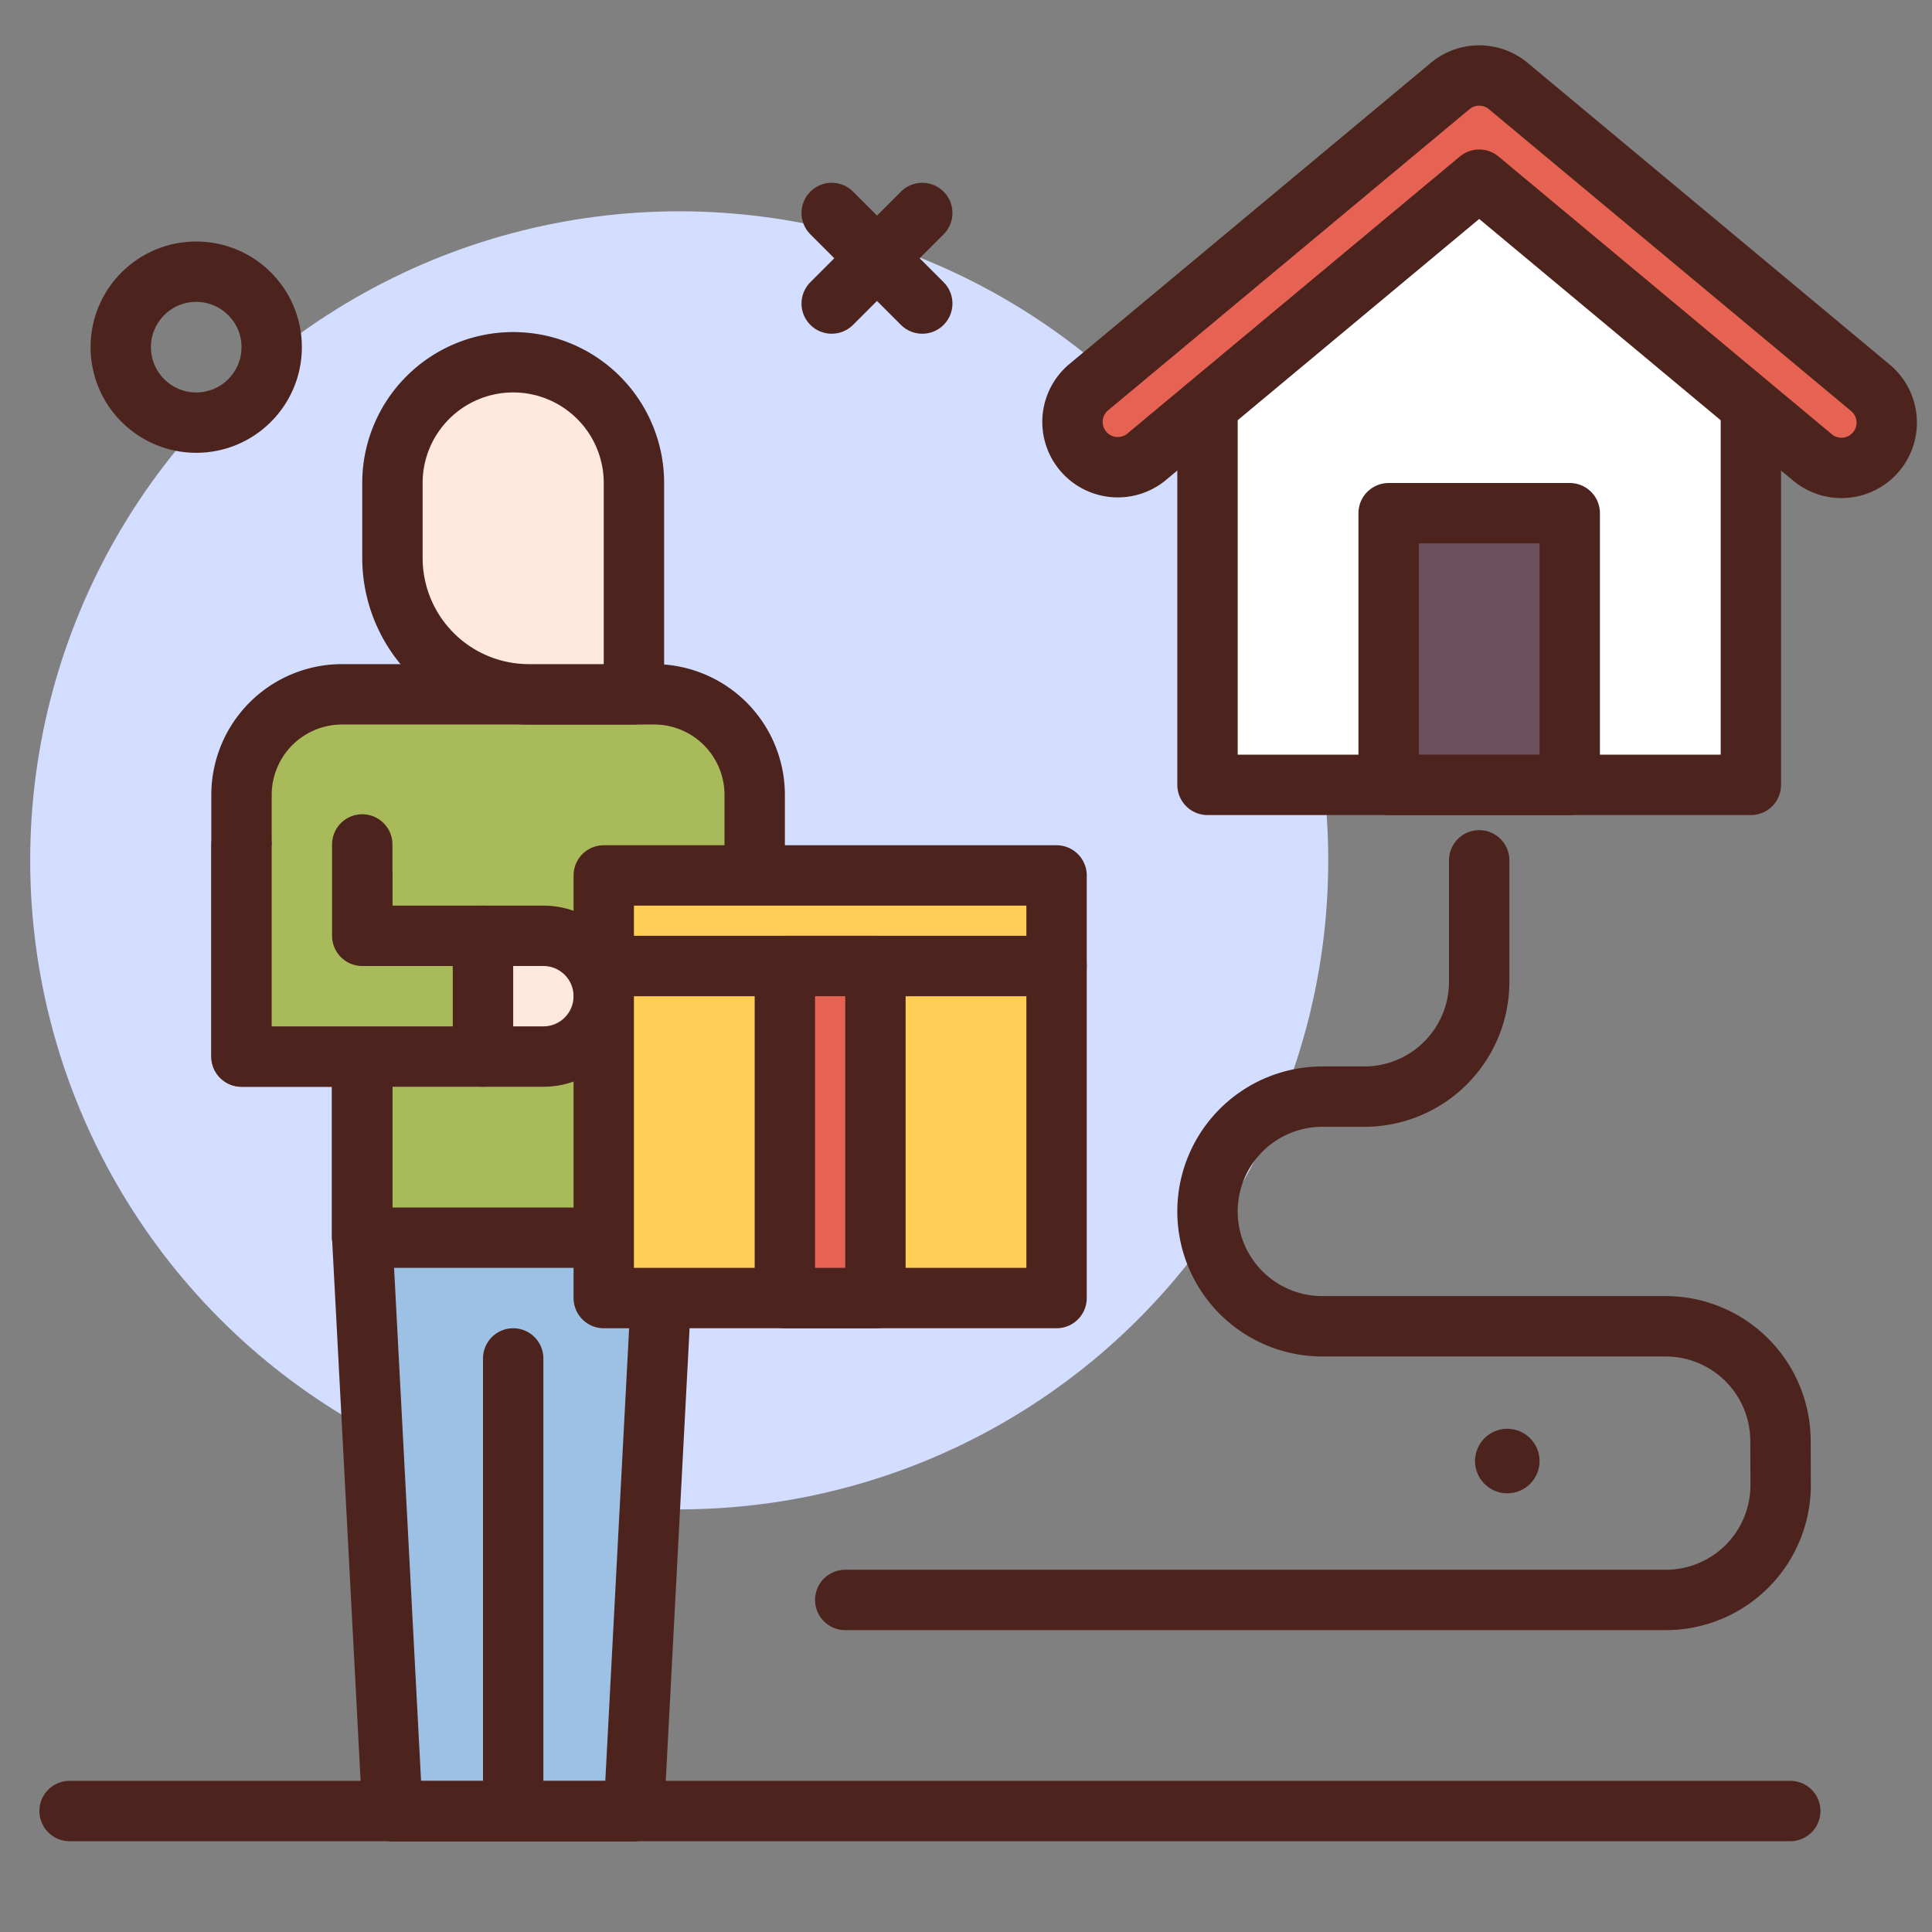 <?xml version="1.0" ?><svg id="house-delivery" viewBox="0 0 64 64" xmlns="http://www.w3.org/2000/svg"><rect x="0" y="0" width="64" height="64" fill="#808080" stroke="none"/><defs><style>.cls-1{fill:#d2ddff;}.cls-2{fill:#4c241d;}.cls-3{fill:none;}.cls-10,.cls-3,.cls-4,.cls-5,.cls-6,.cls-7,.cls-8,.cls-9{stroke:#4c241d;stroke-linecap:round;stroke-linejoin:round;stroke-width:2px;}.cls-4{fill:#9dc1e4;}.cls-5{fill:#a9ba5a;}.cls-6{fill:#ffe8dc;}.cls-7{fill:#ffce56;}.cls-8{fill:#e66353;}.cls-9{fill:#fff;}.cls-10{fill:#6b4f5b;}</style></defs><circle class="cls-1" cx="22.5" cy="28.5" r="21.5"/><circle class="cls-2" cx="49.931" cy="48.399" r="1.069"/><circle class="cls-3" cx="6.5" cy="11.5" r="2.5"/><line class="cls-3" x1="27.551" x2="30.551" y1="7.055" y2="10.055"/><line class="cls-3" x1="30.551" x2="27.551" y1="7.055" y2="10.055"/><polygon class="cls-4" points="21 60 13 60 12 41 12 30 22 30 22 41 21 60"/><line class="cls-3" x1="17" x2="17" y1="45" y2="60"/><line class="cls-3" x1="2.305" x2="59.305" y1="59.992" y2="59.992"/><path class="cls-5" d="M22,34h3V26.333A3.333,3.333,0,0,0,21.667,23H11.333A3.333,3.333,0,0,0,8,26.333V35h4v6H22Z"/><path class="cls-6" d="M17,12h0a4,4,0,0,1,4,4v7a0,0,0,0,1,0,0H17.518A4.518,4.518,0,0,1,13,18.482V16A4,4,0,0,1,17,12Z"/><line class="cls-3" x1="12" x2="12" y1="29" y2="41"/><polyline class="cls-5" points="8 28 8 35 16 35 16 31 12 31 12 27.973"/><path class="cls-6" d="M16,31h2a2,2,0,0,1,2,2v0a2,2,0,0,1-2,2H16a0,0,0,0,1,0,0V31A0,0,0,0,1,16,31Z"/><rect class="cls-7" height="11" width="15" x="20" y="32"/><rect class="cls-7" height="3" width="15" x="20" y="29"/><rect class="cls-8" height="11" width="3" x="26" y="32"/><polygon class="cls-9" points="58 26 40 26 40 10 49 5 58 10 58 26"/><path class="cls-8" d="M60.999,15.5a1.496,1.496,0,0,1-.959-.348L49,5.952l-11.04,9.2A1.5,1.5,0,0,1,36.04,12.848l12-10a1.502,1.502,0,0,1,1.921,0l12,10A1.5,1.5,0,0,1,60.999,15.5Z"/><rect class="cls-10" height="9" width="6" x="46" y="17"/><path class="cls-3" d="M49,28.5v4.023a3.804,3.804,0,0,1-3.804,3.804H43.804A3.804,3.804,0,0,0,40,40.131h0a3.804,3.804,0,0,0,3.804,3.804H55.177a3.804,3.804,0,0,1,3.804,3.791l.005,1.456A3.804,3.804,0,0,1,55.182,53H28"/></svg>